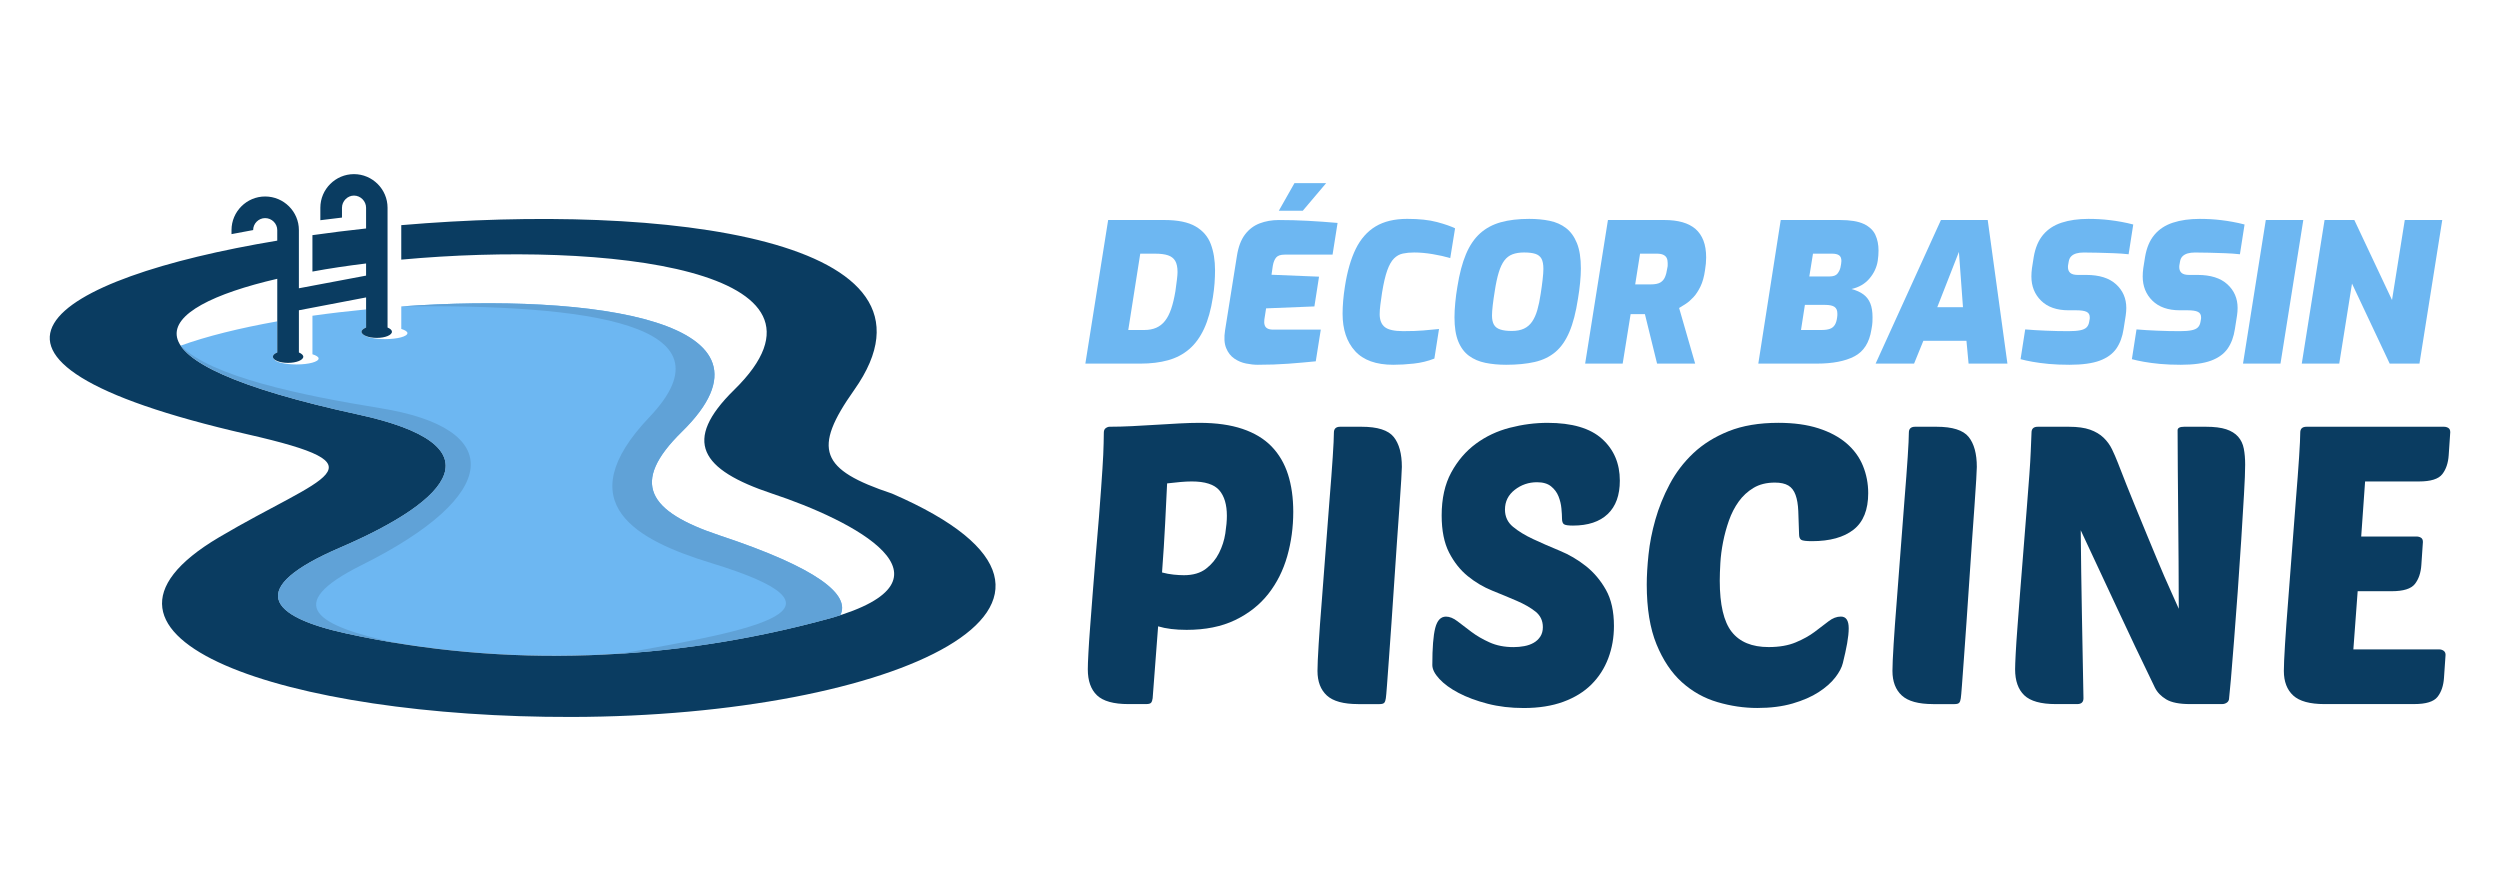 <?xml version="1.0" encoding="utf-8"?>
<!-- Generator: Adobe Illustrator 16.0.0, SVG Export Plug-In . SVG Version: 6.00 Build 0)  -->
<!DOCTYPE svg PUBLIC "-//W3C//DTD SVG 1.1//EN" "http://www.w3.org/Graphics/SVG/1.1/DTD/svg11.dtd">
<svg version="1.1" id="Calque_1" xmlns="http://www.w3.org/2000/svg" xmlns:xlink="http://www.w3.org/1999/xlink" x="0px" y="0px"
	 width="202px" height="72px" viewBox="0 0 202 72" enable-background="new 0 0 202 72" xml:space="preserve">
<g>
	<g>
		<path fill-rule="evenodd" clip-rule="evenodd" fill="#6DB7F2" d="M67.896,49.716c0.839-1.663-1.819-3.823-9.749-6.453
			c-5.799-1.932-7.262-4.248-3.056-8.372c9.152-8.968-7.206-11.228-22.668-10.133v1.819c0.312,0.099,0.497,0.213,0.497,0.34
			c0,0.271-0.81,0.484-1.805,0.484c-0.81,0-1.493-0.142-1.72-0.341c-0.114-0.072-0.185-0.157-0.185-0.256
			c0-0.128,0.143-0.242,0.37-0.341V25c-1.479,0.143-2.928,0.313-4.335,0.512v3.112c0.313,0.099,0.498,0.213,0.498,0.341
			c0,0.271-0.796,0.483-1.791,0.483c-0.923,0-1.677-0.185-1.791-0.413c-0.071-0.071-0.114-0.142-0.114-0.213
			c0-0.127,0.128-0.256,0.356-0.341v-2.516c-3.027,0.541-5.728,1.208-7.803,1.962c1.166,1.733,5.458,3.624,14.312,5.557
			c11.427,2.473,7.66,6.851-1.421,10.76c-7.674,3.298-5.799,5.57,0.54,6.95c12.876,2.813,26.293,2.258,39.042-1.237
			C67.37,49.886,67.625,49.801,67.896,49.716L67.896,49.716z"/>
		<path fill-rule="evenodd" clip-rule="evenodd" fill="#0A3C61" d="M27.49,44.244c9.082-3.909,12.848-8.288,1.421-10.76
			C8.886,29.135,12.155,24.9,22.403,22.526v5.955c-0.228,0.085-0.356,0.213-0.356,0.341c0,0.27,0.54,0.498,1.222,0.498
			c0.683,0,1.237-0.228,1.237-0.498c0-0.127-0.142-0.256-0.355-0.341V25.07l5.429-1.038v2.431c-0.227,0.099-0.37,0.213-0.37,0.341
			c0,0.27,0.555,0.498,1.236,0.498c0.682,0,1.223-0.228,1.223-0.498c0-0.128-0.128-0.242-0.355-0.341v-9.679
			c0-1.493-1.223-2.714-2.715-2.714c-1.492,0-2.715,1.222-2.715,2.714v1.009l1.748-0.213v-0.796c0-0.525,0.44-0.981,0.967-0.981
			c0.54,0,0.98,0.456,0.98,0.981v1.677c-1.479,0.156-2.913,0.341-4.335,0.54v2.942c1.378-0.256,2.828-0.47,4.335-0.654v0.981
			l-5.429,1.023V18.59c0-1.493-1.222-2.714-2.729-2.714c-1.493,0-2.715,1.222-2.715,2.714v0.327l1.748-0.327
			c0-0.527,0.441-0.967,0.967-0.967c0.54,0,0.981,0.44,0.981,0.967v0.853C4.111,22.484-6.591,29.007,19.986,35.09
			c11.398,2.602,6.239,3.284-2.274,8.315C3.926,51.563,23.227,57.986,46.208,57.93c26.051-0.057,46.304-9.196,25.866-18.049
			c-5.799-1.934-6.453-3.569-3.055-8.372c8.669-12.266-15.35-15.136-36.597-13.317v2.786c16.5-1.521,36.867,0.781,26.889,10.531
			c-4.192,4.122-2.729,6.438,3.07,8.372c6.48,2.146,15.832,6.893,4.69,10.076c-12.749,3.495-26.166,4.051-39.042,1.237
			C21.691,49.814,19.816,47.542,27.49,44.244L27.49,44.244z"/>
		<path fill-rule="evenodd" clip-rule="evenodd" fill="#60A2D7" d="M52.49,33.683c-6.694,7.037-0.966,9.991,4.974,11.811
			c12.181,3.723,3.98,5.344-7.39,7.334c5.727-0.37,11.426-1.337,16.998-2.871c0.298-0.071,0.553-0.156,0.823-0.241
			c0.839-1.663-1.819-3.823-9.749-6.453c-5.799-1.932-7.262-4.248-3.056-8.372c9.152-8.968-7.206-11.228-22.668-10.133
			C47.558,24.573,59.61,26.193,52.49,33.683L52.49,33.683z"/>
		<path fill-rule="evenodd" clip-rule="evenodd" fill="#60A2D7" d="M29.21,45.665c11.327-5.642,11.683-11.058,1.479-12.692
			c-6.226-1.01-13.645-2.53-16.089-5.045c1.166,1.733,5.458,3.624,14.312,5.557c11.427,2.473,7.66,6.851-1.421,10.76
			c-7.674,3.298-5.799,5.57,0.54,6.95c1.307,0.284,2.615,0.539,3.923,0.753C25.614,50.567,22.715,48.905,29.21,45.665L29.21,45.665z
			"/>
	</g>
	<g>
		<g>
			<path fill="#6DB7F2" d="M87.697,29.38l1.842-11.603h4.544c1.083,0,1.921,0.171,2.514,0.515c0.594,0.345,1.005,0.82,1.234,1.43
				c0.229,0.609,0.344,1.314,0.344,2.116c0,0.333-0.013,0.682-0.039,1.046c-0.027,0.364-0.071,0.74-0.133,1.124
				c-0.156,1.01-0.393,1.858-0.71,2.546c-0.318,0.687-0.718,1.238-1.203,1.655c-0.484,0.416-1.054,0.716-1.71,0.898
				c-0.655,0.182-1.4,0.273-2.233,0.273H87.697z M91.164,26.663h1.312c0.354,0,0.668-0.06,0.945-0.179
				c0.275-0.119,0.512-0.304,0.709-0.554c0.198-0.25,0.364-0.572,0.5-0.969c0.135-0.395,0.25-0.874,0.344-1.436
				c0.052-0.364,0.093-0.679,0.124-0.945c0.032-0.266,0.047-0.466,0.047-0.601c0-0.385-0.063-0.685-0.187-0.898
				c-0.125-0.213-0.32-0.364-0.585-0.453c-0.266-0.089-0.612-0.132-1.039-0.132h-1.202L91.164,26.663z"/>
			<path fill="#6DB7F2" d="M101.626,29.474c-0.291,0-0.606-0.034-0.944-0.102c-0.338-0.066-0.654-0.2-0.946-0.398
				c-0.291-0.197-0.513-0.481-0.663-0.851c-0.151-0.369-0.18-0.851-0.086-1.444l0.953-5.98c0.114-0.74,0.331-1.32,0.649-1.742
				c0.316-0.421,0.713-0.724,1.186-0.906c0.474-0.182,0.992-0.273,1.555-0.273c0.78,0,1.562,0.021,2.342,0.063
				c0.781,0.041,1.583,0.099,2.404,0.171l-0.405,2.562h-3.873c-0.323,0-0.549,0.076-0.679,0.226
				c-0.131,0.151-0.222,0.374-0.274,0.664l-0.108,0.735l3.841,0.155l-0.375,2.405l-3.903,0.156l-0.141,0.906
				c-0.021,0.167-0.014,0.313,0.023,0.438c0.036,0.125,0.111,0.218,0.227,0.281c0.114,0.063,0.271,0.093,0.469,0.093h3.841
				l-0.406,2.561c-0.729,0.073-1.473,0.139-2.232,0.195C103.317,29.445,102.501,29.474,101.626,29.474z M103.329,17.028l1.265-2.233
				h2.561l-1.89,2.233H103.329z"/>
			<path fill="#6DB7F2" d="M112.574,29.474c-1.386,0-2.413-0.369-3.085-1.108c-0.671-0.739-1.008-1.744-1.008-3.014
				c0-0.333,0.017-0.685,0.047-1.054c0.032-0.369,0.079-0.752,0.141-1.148c0.188-1.218,0.479-2.23,0.875-3.038
				c0.396-0.806,0.932-1.414,1.608-1.82c0.677-0.405,1.525-0.608,2.545-0.608c0.969,0,1.773,0.085,2.413,0.257
				c0.64,0.172,1.127,0.341,1.46,0.507l-0.39,2.405c-0.417-0.125-0.891-0.231-1.422-0.32c-0.53-0.088-1.03-0.133-1.499-0.133
				c-0.333,0-0.635,0.029-0.905,0.086c-0.271,0.057-0.511,0.19-0.719,0.398s-0.391,0.53-0.547,0.967
				c-0.156,0.438-0.297,1.041-0.421,1.812c-0.053,0.354-0.097,0.675-0.134,0.961c-0.035,0.287-0.055,0.538-0.055,0.757
				c0,0.479,0.139,0.828,0.414,1.046c0.276,0.219,0.773,0.329,1.491,0.329c0.656,0,1.192-0.019,1.608-0.055
				c0.416-0.037,0.844-0.076,1.281-0.118l-0.375,2.389c-0.53,0.209-1.088,0.343-1.67,0.406
				C113.646,29.443,113.094,29.474,112.574,29.474z"/>
			<path fill="#6DB7F2" d="M121.692,29.474c-0.604,0-1.16-0.052-1.671-0.156c-0.51-0.104-0.953-0.293-1.327-0.569
				c-0.375-0.276-0.664-0.664-0.867-1.164s-0.305-1.145-0.305-1.936c0-0.354,0.021-0.752,0.063-1.194
				c0.041-0.443,0.099-0.872,0.171-1.289c0.167-1.051,0.399-1.928,0.695-2.631c0.297-0.703,0.676-1.262,1.14-1.679
				c0.463-0.416,1.021-0.716,1.672-0.898c0.649-0.182,1.417-0.272,2.303-0.272c0.594,0,1.142,0.052,1.647,0.156
				c0.505,0.104,0.945,0.298,1.319,0.585c0.375,0.287,0.669,0.692,0.883,1.218c0.213,0.525,0.319,1.209,0.319,2.053
				c0,0.323-0.021,0.703-0.062,1.14c-0.042,0.437-0.1,0.869-0.172,1.296c-0.167,1.093-0.398,1.989-0.695,2.686
				c-0.297,0.698-0.674,1.239-1.133,1.625c-0.458,0.385-1.014,0.653-1.67,0.804C123.348,29.398,122.577,29.474,121.692,29.474z
				 M122.161,26.741c0.385,0,0.71-0.063,0.976-0.187c0.266-0.125,0.483-0.313,0.656-0.563c0.172-0.25,0.313-0.562,0.422-0.937
				c0.108-0.375,0.2-0.812,0.272-1.312c0.063-0.396,0.114-0.775,0.156-1.141c0.042-0.363,0.063-0.655,0.063-0.874
				c0-0.364-0.053-0.64-0.156-0.828c-0.104-0.187-0.271-0.316-0.499-0.39c-0.229-0.073-0.532-0.109-0.906-0.109
				c-0.364,0-0.677,0.05-0.937,0.148c-0.261,0.1-0.479,0.266-0.656,0.5c-0.177,0.235-0.328,0.554-0.452,0.96
				c-0.126,0.406-0.235,0.922-0.329,1.546c-0.062,0.375-0.114,0.74-0.156,1.094c-0.041,0.354-0.062,0.635-0.062,0.843
				c0,0.313,0.052,0.56,0.156,0.742c0.104,0.182,0.275,0.313,0.515,0.39C121.464,26.703,121.776,26.741,122.161,26.741z"/>
			<path fill="#6DB7F2" d="M128.08,29.38l1.842-11.603h4.561c0.551,0,1.038,0.06,1.46,0.179c0.422,0.121,0.773,0.303,1.054,0.546
				c0.281,0.245,0.495,0.558,0.641,0.938c0.146,0.379,0.219,0.835,0.219,1.366c0,0.156-0.008,0.32-0.023,0.493
				c-0.016,0.171-0.039,0.35-0.07,0.539c-0.073,0.521-0.195,0.958-0.367,1.312c-0.172,0.354-0.362,0.642-0.57,0.866
				s-0.416,0.404-0.624,0.54c-0.209,0.135-0.385,0.244-0.531,0.328l1.297,4.497h-3.077l-0.983-3.998c-0.095,0-0.189,0-0.289,0
				c-0.099,0-0.195,0-0.289,0s-0.19,0-0.289,0c-0.1,0-0.194,0-0.288,0l-0.642,3.998H128.08z M132.124,22.978h1.266
				c0.333,0,0.585-0.05,0.757-0.148c0.171-0.099,0.299-0.245,0.383-0.437c0.083-0.193,0.146-0.435,0.187-0.727
				c0.021-0.083,0.032-0.158,0.032-0.226c0-0.067,0-0.133,0-0.195c0-0.156-0.026-0.29-0.079-0.398
				c-0.052-0.109-0.143-0.196-0.272-0.258c-0.13-0.063-0.305-0.093-0.523-0.093h-1.358L132.124,22.978z"/>
			<path fill="#6DB7F2" d="M142.071,29.38l1.812-11.603h4.778c0.844,0,1.488,0.106,1.937,0.32c0.447,0.214,0.757,0.505,0.93,0.875
				c0.171,0.369,0.257,0.794,0.257,1.273c0,0.135-0.005,0.271-0.016,0.405c-0.011,0.135-0.025,0.276-0.047,0.422
				c-0.083,0.53-0.307,1.01-0.672,1.437c-0.364,0.427-0.848,0.708-1.452,0.844c0.396,0.104,0.719,0.25,0.969,0.437
				s0.435,0.429,0.555,0.726c0.119,0.297,0.179,0.669,0.179,1.117c0,0.105-0.003,0.232-0.008,0.382
				c-0.005,0.151-0.033,0.362-0.086,0.633c-0.166,1.041-0.625,1.757-1.374,2.147c-0.75,0.39-1.759,0.585-3.029,0.585H142.071z
				 M145.521,26.663h1.672c0.271,0,0.491-0.031,0.664-0.093c0.171-0.062,0.304-0.169,0.397-0.32
				c0.094-0.151,0.156-0.356,0.188-0.617c0.01-0.052,0.016-0.104,0.016-0.156c0-0.052,0-0.104,0-0.156
				c0-0.239-0.075-0.413-0.227-0.522c-0.15-0.109-0.408-0.164-0.772-0.164h-1.624L145.521,26.663z M146.193,22.338h1.625
				c0.312,0,0.527-0.076,0.647-0.227c0.12-0.15,0.2-0.314,0.242-0.492c0.021-0.114,0.039-0.213,0.055-0.296
				c0.015-0.084,0.023-0.162,0.023-0.234c0-0.219-0.063-0.373-0.188-0.461c-0.125-0.089-0.317-0.132-0.577-0.132h-1.531
				L146.193,22.338z"/>
			<path fill="#6DB7F2" d="M151.55,29.38l5.278-11.603h3.78L162.2,29.38h-3.139l-0.172-1.843h-3.482l-0.75,1.843H151.55z
				 M156.532,24.82h2.076l-0.328-4.466L156.532,24.82z"/>
			<path fill="#6DB7F2" d="M167.213,29.474c-0.625,0-1.185-0.023-1.679-0.069c-0.495-0.047-0.929-0.105-1.304-0.172
				c-0.375-0.068-0.698-0.137-0.968-0.211l0.374-2.405c0.49,0.042,1.043,0.076,1.663,0.101c0.619,0.027,1.231,0.04,1.835,0.04
				c0.396,0,0.711-0.024,0.944-0.071c0.235-0.046,0.406-0.125,0.516-0.234c0.109-0.109,0.181-0.258,0.211-0.445l0.031-0.172
				c0.011-0.042,0.016-0.078,0.016-0.109c0-0.031,0-0.063,0-0.094c0-0.208-0.086-0.353-0.258-0.437
				c-0.171-0.084-0.45-0.125-0.835-0.125h-0.625c-0.948,0-1.685-0.258-2.21-0.772c-0.525-0.516-0.788-1.168-0.788-1.96
				c0-0.219,0.016-0.443,0.047-0.672l0.14-0.89c0.126-0.75,0.378-1.351,0.758-1.803c0.38-0.453,0.88-0.781,1.499-0.983
				c0.619-0.203,1.341-0.305,2.163-0.305c0.281,0,0.567,0.007,0.859,0.023c0.291,0.016,0.588,0.042,0.89,0.079
				c0.303,0.036,0.609,0.083,0.922,0.14c0.313,0.057,0.63,0.127,0.952,0.211l-0.375,2.405c-0.374-0.042-0.778-0.07-1.21-0.086
				c-0.433-0.015-0.858-0.028-1.28-0.039c-0.422-0.01-0.805-0.016-1.148-0.016c-0.219,0-0.411,0.024-0.578,0.071
				c-0.166,0.046-0.304,0.122-0.413,0.227c-0.109,0.104-0.18,0.25-0.211,0.437l-0.03,0.171c-0.012,0.042-0.02,0.086-0.024,0.133
				s-0.008,0.091-0.008,0.132c0,0.208,0.063,0.368,0.188,0.477c0.125,0.108,0.328,0.163,0.608,0.163h0.688
				c1.051,0,1.853,0.253,2.404,0.757c0.552,0.506,0.827,1.143,0.827,1.914c0,0.187-0.016,0.39-0.047,0.609l-0.172,1.093
				c-0.094,0.625-0.289,1.151-0.585,1.578c-0.297,0.427-0.745,0.752-1.343,0.976C169.058,29.362,168.243,29.474,167.213,29.474z"/>
			<path fill="#6DB7F2" d="M176.208,29.474c-0.626,0-1.185-0.023-1.68-0.069c-0.495-0.047-0.929-0.105-1.304-0.172
				c-0.374-0.068-0.698-0.137-0.968-0.211l0.374-2.405c0.49,0.042,1.043,0.076,1.663,0.101c0.619,0.027,1.231,0.04,1.835,0.04
				c0.396,0,0.711-0.024,0.944-0.071c0.235-0.046,0.406-0.125,0.516-0.234c0.109-0.109,0.181-0.258,0.211-0.445l0.031-0.172
				c0.011-0.042,0.016-0.078,0.016-0.109c0-0.031,0-0.063,0-0.094c0-0.208-0.085-0.353-0.258-0.437
				c-0.171-0.084-0.449-0.125-0.835-0.125h-0.625c-0.947,0-1.685-0.258-2.21-0.772c-0.525-0.516-0.788-1.168-0.788-1.96
				c0-0.219,0.016-0.443,0.047-0.672l0.141-0.89c0.125-0.75,0.377-1.351,0.757-1.803c0.381-0.453,0.88-0.781,1.499-0.983
				c0.619-0.203,1.341-0.305,2.163-0.305c0.282,0,0.567,0.007,0.859,0.023c0.291,0.016,0.588,0.042,0.89,0.079
				c0.303,0.036,0.609,0.083,0.922,0.14c0.313,0.057,0.63,0.127,0.952,0.211l-0.375,2.405c-0.374-0.042-0.778-0.07-1.209-0.086
				c-0.434-0.015-0.859-0.028-1.281-0.039c-0.422-0.01-0.805-0.016-1.147-0.016c-0.22,0-0.411,0.024-0.579,0.071
				c-0.166,0.046-0.303,0.122-0.413,0.227c-0.109,0.104-0.18,0.25-0.211,0.437l-0.03,0.171c-0.012,0.042-0.02,0.086-0.024,0.133
				s-0.008,0.091-0.008,0.132c0,0.208,0.063,0.368,0.188,0.477c0.125,0.108,0.328,0.163,0.608,0.163h0.688
				c1.051,0,1.853,0.253,2.404,0.757c0.552,0.506,0.827,1.143,0.827,1.914c0,0.187-0.016,0.39-0.047,0.609l-0.172,1.093
				c-0.094,0.625-0.288,1.151-0.585,1.578c-0.297,0.427-0.745,0.752-1.343,0.976C178.052,29.362,177.237,29.474,176.208,29.474z"/>
			<path fill="#6DB7F2" d="M181.235,29.38l1.842-11.603h3.03l-1.844,11.603H181.235z"/>
			<path fill="#6DB7F2" d="M185.983,29.38l1.842-11.603h2.405l3.045,6.465l1.031-6.465h3.028l-1.842,11.603h-2.405l-3.045-6.465
				l-1.031,6.465H185.983z"/>
		</g>
		<g>
			<path fill="#0A3C61" d="M91.178,56.89c-1.2,0-2.046-0.237-2.542-0.709c-0.495-0.474-0.741-1.173-0.741-2.1
				c0-0.273,0.016-0.709,0.048-1.311c0.031-0.599,0.078-1.308,0.141-2.13c0.063-0.82,0.131-1.714,0.205-2.682
				s0.153-1.957,0.237-2.968c0.105-1.24,0.194-2.308,0.269-3.203c0.074-0.895,0.132-1.663,0.173-2.304
				c0.042-0.642,0.079-1.179,0.11-1.61c0.032-0.431,0.053-0.809,0.064-1.135c0.01-0.328,0.02-0.627,0.031-0.901
				c0.011-0.273,0.016-0.568,0.016-0.884c0-0.168,0.053-0.289,0.158-0.362c0.104-0.073,0.21-0.11,0.315-0.11
				c0.546,0,1.146-0.016,1.799-0.048c0.652-0.032,1.305-0.067,1.957-0.11c0.652-0.042,1.283-0.079,1.893-0.11
				c0.61-0.032,1.146-0.047,1.61-0.047c1.346,0,2.503,0.163,3.471,0.489c0.967,0.326,1.751,0.8,2.352,1.42
				c0.6,0.622,1.041,1.373,1.325,2.257s0.426,1.895,0.426,3.029c0,1.242-0.163,2.437-0.488,3.584
				c-0.327,1.146-0.836,2.161-1.531,3.046c-0.694,0.882-1.588,1.588-2.683,2.114c-1.094,0.525-2.399,0.788-3.914,0.788
				c-0.905,0-1.672-0.094-2.303-0.285l-0.442,5.81c-0.021,0.167-0.063,0.288-0.126,0.362c-0.064,0.073-0.189,0.109-0.379,0.109
				H91.178z M96.291,38.901c-0.274,0-0.579,0.016-0.915,0.045c-0.337,0.032-0.695,0.07-1.073,0.112
				c-0.043,0.884-0.095,1.957-0.158,3.219c-0.063,1.262-0.147,2.588-0.252,3.978c0.315,0.084,0.625,0.142,0.931,0.173
				c0.305,0.032,0.584,0.048,0.836,0.048c0.737,0,1.331-0.175,1.784-0.521c0.452-0.347,0.804-0.772,1.057-1.278
				c0.253-0.505,0.421-1.031,0.505-1.578c0.083-0.548,0.126-1.02,0.126-1.42c0-0.905-0.205-1.595-0.615-2.068
				C98.106,39.138,97.363,38.901,96.291,38.901z"/>
			<path fill="#0A3C61" d="M109.736,56.89c-1.179,0-2.021-0.231-2.525-0.693c-0.505-0.464-0.758-1.126-0.758-1.988
				c0-0.422,0.032-1.141,0.095-2.162c0.063-1.021,0.147-2.184,0.253-3.487c0.104-1.305,0.21-2.684,0.315-4.135
				c0.104-1.452,0.21-2.819,0.315-4.104c0.105-1.282,0.189-2.409,0.253-3.376c0.063-0.969,0.095-1.632,0.095-1.99
				c0-0.315,0.168-0.473,0.505-0.473h1.735c1.283,0,2.146,0.274,2.588,0.82c0.442,0.547,0.663,1.357,0.663,2.431
				c0,0.105-0.016,0.442-0.048,1.01c-0.03,0.569-0.078,1.283-0.142,2.146c-0.063,0.864-0.132,1.825-0.205,2.889
				c-0.074,1.063-0.146,2.152-0.221,3.267c-0.074,1.115-0.147,2.204-0.221,3.267c-0.075,1.063-0.143,2.025-0.205,2.887
				c-0.063,0.864-0.116,1.585-0.158,2.162c-0.043,0.579-0.074,0.932-0.095,1.06c-0.021,0.167-0.063,0.288-0.126,0.362
				c-0.063,0.073-0.189,0.109-0.379,0.109H109.736z"/>
			<path fill="#0A3C61" d="M125.043,34.166c1.977,0,3.445,0.431,4.402,1.294c0.958,0.863,1.437,1.988,1.437,3.377
				c0,1.179-0.326,2.079-0.979,2.698c-0.653,0.621-1.59,0.932-2.809,0.932c-0.38,0-0.621-0.036-0.727-0.109
				c-0.105-0.074-0.157-0.228-0.157-0.458c0-0.211-0.017-0.484-0.048-0.82c-0.031-0.337-0.111-0.663-0.236-0.979
				c-0.126-0.314-0.326-0.583-0.601-0.805c-0.273-0.221-0.651-0.332-1.136-0.332c-0.674,0-1.273,0.205-1.799,0.615
				c-0.526,0.412-0.789,0.943-0.789,1.595c0,0.567,0.215,1.031,0.647,1.389c0.431,0.358,0.973,0.689,1.625,0.994
				s1.362,0.615,2.131,0.932c0.767,0.314,1.478,0.73,2.13,1.246c0.651,0.516,1.194,1.156,1.625,1.925
				c0.432,0.769,0.647,1.742,0.647,2.921c0,0.926-0.152,1.793-0.458,2.604c-0.305,0.811-0.758,1.515-1.356,2.114
				c-0.601,0.6-1.358,1.067-2.272,1.403c-0.916,0.337-1.984,0.506-3.203,0.506c-1.054,0-2.025-0.115-2.92-0.347
				c-0.895-0.232-1.673-0.521-2.336-0.868c-0.663-0.348-1.184-0.727-1.562-1.137c-0.38-0.409-0.568-0.784-0.568-1.12
				c0-1.39,0.078-2.387,0.236-2.998c0.157-0.611,0.447-0.916,0.868-0.916c0.294,0,0.604,0.127,0.931,0.378
				c0.326,0.253,0.7,0.538,1.121,0.853c0.42,0.316,0.909,0.601,1.467,0.852c0.558,0.253,1.205,0.381,1.941,0.381
				c0.294,0,0.584-0.026,0.868-0.08c0.284-0.052,0.536-0.142,0.757-0.269c0.222-0.125,0.399-0.295,0.537-0.504
				c0.136-0.211,0.205-0.464,0.205-0.758c0-0.526-0.2-0.946-0.6-1.263c-0.4-0.316-0.905-0.605-1.515-0.868
				c-0.611-0.263-1.269-0.537-1.973-0.82c-0.705-0.284-1.363-0.673-1.974-1.168c-0.61-0.494-1.114-1.131-1.515-1.909
				c-0.399-0.778-0.6-1.778-0.6-2.998c0-1.368,0.258-2.524,0.773-3.472c0.516-0.948,1.178-1.721,1.988-2.321
				c0.811-0.599,1.725-1.03,2.746-1.294C123.018,34.297,124.032,34.166,125.043,34.166z"/>
			<path fill="#0A3C61" d="M142.906,52.283c0.862,0,1.595-0.128,2.193-0.381c0.601-0.251,1.11-0.535,1.531-0.852
				c0.421-0.314,0.794-0.6,1.121-0.853c0.325-0.251,0.656-0.378,0.993-0.378c0.421,0,0.632,0.316,0.632,0.947
				c0,0.337-0.043,0.741-0.126,1.215c-0.085,0.474-0.2,1.005-0.348,1.595c-0.085,0.358-0.29,0.746-0.615,1.166
				c-0.326,0.422-0.773,0.816-1.342,1.185s-1.269,0.673-2.1,0.916c-0.831,0.241-1.782,0.362-2.855,0.362s-2.146-0.157-3.219-0.474
				c-1.073-0.314-2.031-0.853-2.873-1.608c-0.841-0.759-1.525-1.778-2.052-3.063c-0.525-1.283-0.788-2.893-0.788-4.829
				c0-0.695,0.047-1.499,0.142-2.415s0.278-1.855,0.553-2.825c0.273-0.967,0.657-1.919,1.152-2.854
				c0.493-0.938,1.131-1.773,1.909-2.511c0.778-0.736,1.729-1.33,2.855-1.783c1.126-0.452,2.468-0.678,4.024-0.678
				c1.241,0,2.32,0.147,3.235,0.442s1.673,0.7,2.272,1.214c0.6,0.516,1.042,1.122,1.325,1.814c0.284,0.695,0.427,1.432,0.427,2.21
				c0,1.348-0.395,2.331-1.184,2.952c-0.79,0.619-1.909,0.93-3.361,0.93c-0.463,0-0.753-0.036-0.868-0.109s-0.174-0.227-0.174-0.458
				c-0.021-0.715-0.042-1.336-0.063-1.861c-0.021-0.527-0.095-0.964-0.221-1.31c-0.126-0.349-0.32-0.602-0.583-0.759
				c-0.264-0.157-0.627-0.237-1.089-0.237c-0.675,0-1.248,0.144-1.721,0.427c-0.474,0.284-0.874,0.652-1.199,1.104
				c-0.326,0.454-0.589,0.964-0.789,1.531s-0.358,1.146-0.474,1.735c-0.116,0.59-0.189,1.157-0.221,1.704
				c-0.031,0.548-0.048,1.021-0.048,1.422c0,1.935,0.321,3.313,0.963,4.133C140.565,51.873,141.56,52.283,142.906,52.283z"/>
			<path fill="#0A3C61" d="M156.193,56.89c-1.179,0-2.021-0.231-2.525-0.693c-0.505-0.464-0.758-1.126-0.758-1.988
				c0-0.422,0.032-1.141,0.095-2.162c0.064-1.021,0.147-2.184,0.253-3.487c0.104-1.305,0.21-2.684,0.315-4.135
				c0.104-1.452,0.21-2.819,0.315-4.104c0.105-1.282,0.189-2.409,0.253-3.376c0.063-0.969,0.095-1.632,0.095-1.99
				c0-0.315,0.168-0.473,0.505-0.473h1.736c1.282,0,2.146,0.274,2.588,0.82c0.441,0.547,0.662,1.357,0.662,2.431
				c0,0.105-0.016,0.442-0.047,1.01c-0.031,0.569-0.079,1.283-0.142,2.146c-0.063,0.864-0.133,1.825-0.205,2.889
				c-0.075,1.063-0.147,2.152-0.221,3.267c-0.075,1.115-0.147,2.204-0.222,3.267c-0.074,1.063-0.143,2.025-0.205,2.887
				c-0.063,0.864-0.116,1.585-0.158,2.162c-0.043,0.579-0.073,0.932-0.095,1.06c-0.021,0.167-0.063,0.288-0.126,0.362
				c-0.063,0.073-0.189,0.109-0.378,0.109H156.193z"/>
			<path fill="#0A3C61" d="M176.96,56.89c-0.863,0-1.504-0.126-1.925-0.378c-0.421-0.253-0.726-0.567-0.915-0.946
				c-1.095-2.251-2.12-4.409-3.078-6.472c-0.957-2.061-1.931-4.145-2.919-6.249c0.021,2.273,0.053,4.535,0.095,6.786
				c0.042,2.252,0.083,4.514,0.126,6.787c0,0.314-0.168,0.472-0.505,0.472h-1.735c-1.199,0-2.047-0.237-2.541-0.709
				c-0.495-0.474-0.742-1.173-0.742-2.1c0-0.251,0.017-0.678,0.048-1.278c0.031-0.6,0.079-1.311,0.142-2.13
				c0.063-0.82,0.132-1.721,0.205-2.698c0.073-0.979,0.153-1.973,0.237-2.983c0.126-1.599,0.231-2.925,0.315-3.976
				c0.084-1.054,0.152-1.941,0.205-2.668c0.053-0.725,0.089-1.346,0.11-1.862c0.021-0.516,0.043-1.025,0.063-1.531
				c0-0.315,0.168-0.473,0.505-0.473h2.525c0.693,0,1.262,0.079,1.704,0.236c0.441,0.158,0.805,0.375,1.089,0.648
				c0.283,0.273,0.51,0.583,0.679,0.931c0.168,0.348,0.325,0.71,0.473,1.09c0.506,1.305,0.951,2.429,1.342,3.377
				c0.39,0.947,0.73,1.777,1.025,2.492c0.295,0.717,0.553,1.338,0.773,1.863s0.426,1.01,0.615,1.451
				c0.189,0.442,0.379,0.868,0.568,1.278c0.188,0.41,0.389,0.857,0.6,1.342c0-1.24-0.006-2.521-0.016-3.834
				c-0.011-1.316-0.021-2.599-0.032-3.851c-0.011-1.252-0.021-2.457-0.031-3.615c-0.01-1.157-0.016-2.199-0.016-3.125
				c0-0.189,0.179-0.284,0.537-0.284h1.736c0.693,0,1.246,0.069,1.656,0.205c0.41,0.137,0.73,0.336,0.962,0.599
				c0.232,0.264,0.385,0.584,0.458,0.963c0.074,0.378,0.11,0.811,0.11,1.294c0,0.526-0.031,1.332-0.095,2.415
				s-0.137,2.3-0.221,3.646c-0.085,1.346-0.179,2.741-0.283,4.183c-0.105,1.441-0.206,2.771-0.301,3.991s-0.179,2.258-0.252,3.109
				c-0.074,0.853-0.121,1.352-0.143,1.499c0,0.167-0.058,0.295-0.173,0.378c-0.116,0.084-0.248,0.126-0.396,0.126H176.96z"/>
			<path fill="#0A3C61" d="M187.817,56.89c-1.179,0-2.021-0.231-2.525-0.693c-0.504-0.464-0.757-1.126-0.757-1.988
				c0-0.422,0.031-1.141,0.095-2.162s0.146-2.184,0.252-3.487c0.104-1.305,0.211-2.684,0.316-4.135
				c0.104-1.452,0.21-2.819,0.315-4.104c0.105-1.282,0.188-2.409,0.253-3.376c0.063-0.969,0.094-1.632,0.094-1.99
				c0-0.315,0.169-0.473,0.505-0.473h11.109c0.127,0,0.242,0.031,0.348,0.095c0.105,0.063,0.158,0.179,0.158,0.347l-0.126,1.861
				c-0.043,0.634-0.217,1.144-0.521,1.531c-0.305,0.391-0.932,0.586-1.878,0.586H191.1l-0.315,4.449h4.481
				c0.127,0,0.242,0.031,0.348,0.096c0.104,0.062,0.157,0.179,0.157,0.346l-0.126,1.861c-0.042,0.632-0.216,1.143-0.521,1.531
				c-0.306,0.391-0.931,0.585-1.879,0.585H190.5l-0.348,4.702h6.944c0.126,0,0.242,0.036,0.348,0.109
				c0.104,0.074,0.157,0.186,0.157,0.333l-0.127,1.861c-0.042,0.631-0.216,1.143-0.521,1.531c-0.306,0.39-0.931,0.583-1.877,0.583
				H187.817z"/>
		</g>
	</g>
</g>
</svg>
